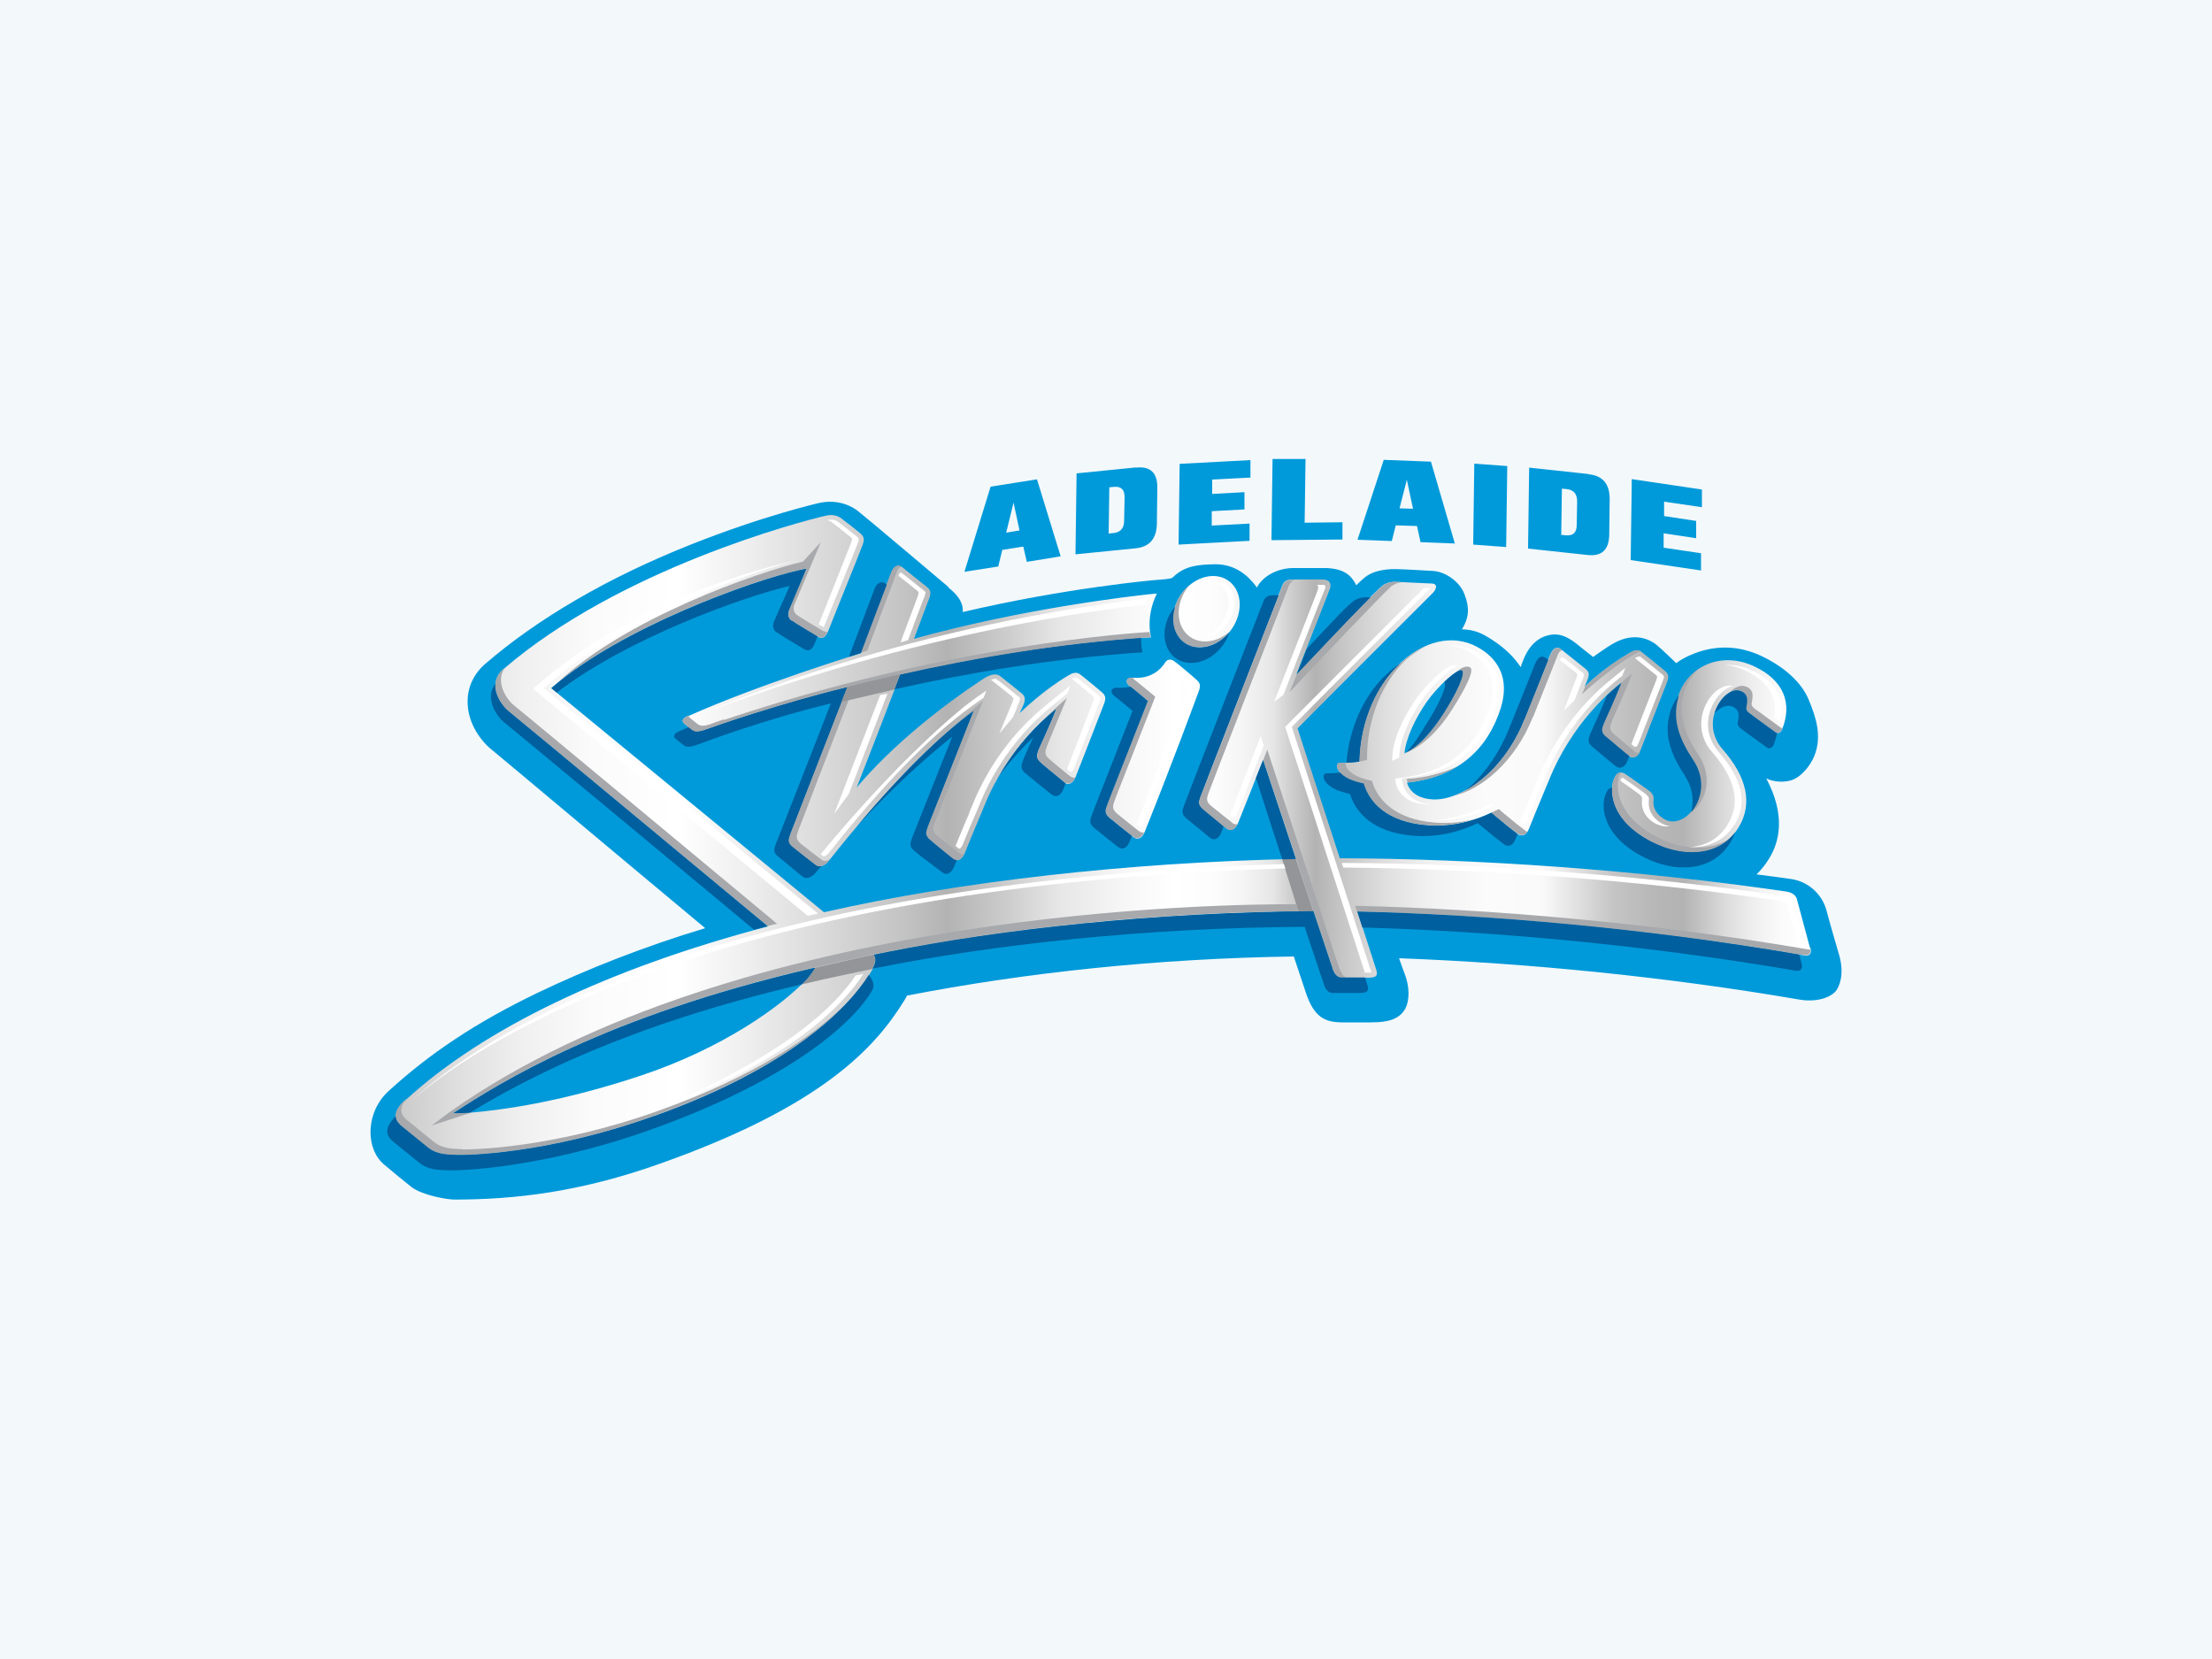 <?xml version="1.0" encoding="UTF-8"?><svg id="b" xmlns="http://www.w3.org/2000/svg" xmlns:xlink="http://www.w3.org/1999/xlink" viewBox="0 0 100 75"><defs><linearGradient id="d" x1="17.89" y1="4598.02" x2="81.85" y2="4598.02" gradientTransform="translate(0 4635.76) scale(1 -1)" gradientUnits="userSpaceOnUse"><stop offset="0" stop-color="#c9c9c9"/><stop offset=".04" stop-color="#ddd"/><stop offset=".09" stop-color="#f0f0f0"/><stop offset=".14" stop-color="#fbfbfb"/><stop offset=".2" stop-color="#fff"/><stop offset=".25" stop-color="#eee"/><stop offset=".36" stop-color="#c3c3c3"/><stop offset=".39" stop-color="#b3b3b3"/><stop offset=".43" stop-color="#cbcbcb"/><stop offset=".47" stop-color="#e7e7e7"/><stop offset=".52" stop-color="#f8f8f8"/><stop offset=".55" stop-color="#fff"/><stop offset=".58" stop-color="#fcfcfc"/><stop offset=".6" stop-color="#f4f4f4"/><stop offset=".62" stop-color="#e6e6e6"/><stop offset=".63" stop-color="#d3d3d3"/><stop offset=".65" stop-color="#b3b3b3"/><stop offset=".67" stop-color="#c7c7c7"/><stop offset=".7" stop-color="#dfdfdf"/><stop offset=".73" stop-color="#f1f1f1"/><stop offset=".77" stop-color="#fbfbfb"/><stop offset=".81" stop-color="#fafafa"/><stop offset=".84" stop-color="#dbdbdb"/><stop offset=".86" stop-color="#c5c5c5"/><stop offset=".89" stop-color="#b7b7b7"/><stop offset=".91" stop-color="#b3b3b3"/><stop offset=".92" stop-color="silver"/><stop offset=".94" stop-color="#dcdcdc"/><stop offset=".96" stop-color="#efefef"/><stop offset=".98" stop-color="#fbfbfb"/><stop offset="1" stop-color="#fff"/></linearGradient></defs><g id="c"><rect width="100" height="75" style="fill:#f3f8fb;"/><path d="M42.87,26.56c.25.19.71.6.65,1.11,4.68-1.1,8.69-1.45,8.74-1.45.21-.02.68-.04.75-.11.55-.54,1.15-.58,1.86-.6.75-.02,1.32.29,1.79.84.06.07.11.14.16.21.29-.55.98-.88,1.65-.88.1,0,.25,0,.41,0,.51,0,.9,0,1.1,0,.55.03.94.16,1.22.58.04.05.08.12.11.2.33-.32.42-.38.49-.43.37-.25.94-.32,1.39-.3.21,0,1.58.08,1.58.08.6.03,1.23.51,1.43,1.04.21.55.26,1-.11,1.6.57.02.88.16,1.36.47.63.41,1,.8,1.3,1.24.02-.05.04-.15.07-.21.09-.23.36-1.01,1.13-1.22.46-.13.83,0,1.28.34,0,0,.52.42.79.63.26-.18.57-.41.88-.59.99-.58,1.7-.18,1.96.02.21.16.92.85.92.85.17-.13.36-.24.56-.33,1.37-.63,2.54-.37,3.4.06,1.22.61,1.8,1.36,2.03,1.93.33.79.61,1.65.25,2.54-.19.46-.61.97-1.06,1.1-.34.1-.79.07-1.11-.09.9,1.7.58,2.89.13,3.62-.16.27-.36.51-.57.72.6.08.98.12,1.57.21.81.12,1.42.73,1.6,1.45.05.21.57,2.02.58,2.04.21.78.02,1.36-.18,1.59-.25.28-.86.5-1.63.37,0,0,0,0,0,0-5.86-1.01-12.21-1.65-18.1-1.87.13.4.25.68.31.87.21.67.11,1.23-.09,1.51-.21.28-.53.52-1.48.52-.22,0-.63,0-.89,0-.18,0-.34,0-.41,0-.81,0-1.27-.25-1.63-1.27h0c-.06-.18-.34-1.01-.57-1.71-6.17.09-12.14.73-17.49,1.77-.03.07-.07.15-.12.22-1.3,2.11-3.69,4.78-11.08,7.39-3.55,1.26-6.49,1.61-9.26,1.61-.33,0-1.43-.19-1.93-.56-.11-.08-1.01-.82-1.23-1.01-.44-.36-.62-.91-.63-1.44-.01-.61.22-1.35.81-1.89,1.85-1.69,3.92-3.09,6.77-4.46,2.21-1.06,4.82-2.09,7.55-2.91-4.31-3.59-9.34-7.82-9.63-8.05-.5-.39-1.09-1.19-1.11-2.13-.02-.69.27-1.32.81-1.78,2.32-2,5.46-3.86,9.25-5.37,3.37-1.34,5.8-1.88,5.82-1.89.63-.14,1.25-.02,1.75.35.23.17,4.1,3.44,4.1,3.44Z" style="fill:#009ada;"/><path d="M81.82,42.83c-.11-.41-.5-1.87-.58-2.16-.07-.29-.38-.35-.52-.37-6.72-.98-13.93-1.48-20.15-1.5-.71-2.19-1.47-4.53-1.91-5.87,2.35-2.38,5.89-5.89,6.11-6.12.13-.13.28-.41-.04-.43-.09,0-1.48-.07-1.67-.08-.18,0-.4.06-.53.15-.31.22-2.42,2.44-3.92,4.03.79-2.02,1.43-3.64,1.5-3.83.11-.29-.03-.44-.28-.45-.27-.01-1.09,0-1.45,0-.24,0-.34.11-.4.24,0,0-3.63,9.32-3.7,9.54-.07.22-.16.37.12.6.43.35.82.68,1.03.85.21.17.42.06.54-.22.3-.74,1.13-2.85,1.13-2.85,0,0,.73,2.2,1.48,4.47-7.61.16-15.23,1.02-21.33,2.41l-12.33-10.13c3.18-2.77,9.12-4.87,11.15-5.32,0,0,.3-.06.38-.07l-.79,1.88s-.12.29.12.46c.19.13.68.42,1.12.69.19.12.38.17.54-.22.28-.72,1.44-3.56,1.56-3.91.1-.27.04-.38-.11-.51-.22-.19-.64-.51-.85-.67-.15-.11-.37-.2-.69-.13-1.12.25-9.34,2.41-14.59,6.94-.74.64-.18,1.58.26,1.92.44.35,11.7,9.71,11.7,9.71-7.26,1.92-12.84,4.61-16.36,7.83-.26.24-.74.74-.22,1.18.31.26.86.7,1.22.99.41.33.89.32,1.31.34.32.02,4.04-.01,8.92-1.76,6.52-2.33,9.04-5.18,9.85-6.63.2-.32.16-.53.07-.66.22-.05.43-.09.6-.12,5.22-1.04,12.04-1.8,19.27-1.84.45,1.35.8,2.4.86,2.57.03.09.12.42.42.42.19,0,.86,0,1.22,0,.42,0,.39-.18.34-.35-.14-.43-.45-1.41-.85-2.63,5.89.13,13.04.74,20.13,1.96.15.03.45.07.34-.34h0ZM36.42,44.32c-1.11,1.17-3.76,3.08-7.46,4.31-3.8,1.26-6.44,1.56-7.67,1.67-.5.04-.8.02-.8.02,2.18-1.41,6.88-4.37,16.21-6.54h0s.09-.02.14-.03c-.14.27-.42.57-.42.57ZM31.09,32.37c-.15.07-.35.2-.12.37l.34.27c.16.12.43.03.63-.04.37-.14,3.29-1.16,6.38-1.91-1.15,2.97-2.55,6.55-2.58,6.64-.07.22-.17.38.12.6.41.33.82.65,1.03.81.2.15.45-.04.55-.16,2.46-3.1,4.73-5.45,6.57-6.8-.29.73-1.27,3.2-1.51,3.82-.12.31-.24.6-.34.86-.14.36-.21.52-.22.56-.07.22-.16.37.12.6.37.31.79.65,1.01.83.21.17.43.03.54-.24.43-1.08.77-1.84.88-2.13,1.06-2.63,2.87-4.08,3.24-4.38-.26.66-.77,1.76-.8,1.84-.07.22-.16.37.12.6.37.31.8.67,1.03.85.21.17.42.06.54-.22,0,0,1.14-2.91,1.29-3.32.11-.29.05-.39-.09-.52-.15-.13-.75-.63-1-.82-.16-.12-.35-.05-.48.03-1.15.67-2.14,1.63-2.24,1.73,0,0,.13-.3.17-.38.11-.29.05-.4-.09-.52-.16-.13-.72-.59-.96-.77-.26-.2-.62.02-.83.16-1.82,1.2-4.07,2.98-5.66,4.87.42-1.06,1.31-3.37,1.97-5.1,3.29-.74,7.23-1.43,11.33-1.69-.07-.33-.08-.69-.02-1.08.05-.31.15-.61.29-.9-1.11.1-6.15.7-10.98,2.05.48-1.27.63-1.7.68-1.81.11-.29.06-.41-.09-.53-.15-.12-.87-.69-1.1-.88-.26-.21-.45.06-.5.19,0,0-.55,1.44-1.39,3.68,0,0-4.64,1.42-7.82,2.85h0ZM75.3,37.06c-.43-.21-.58-.57-.55-.85.02-.15.01-.31-.21-.47-.32-.24-.77-.55-1.05-.74-.15-.11-.39-.16-.54.24-.22.57-.13,1.91,1.79,2.86,1.31.65,3.01.69,3.86-.7.66-1.09.35-2.3-.72-3.52-1.1-1.25.09-2.89.78-2.64.4.14.33.46.28.75-.03.15.11.23.28.36.21.15.74.54,1.03.75.12.09.26.02.32-.14.45-1.12.12-2.21-1.32-2.86-1.57-.7-3.05.13-3.41,1.48-.27,1.01.09,1.88.7,2.8.98,1.47-.3,3.13-1.25,2.68h0ZM61.46,34.43c-.4.05-.64.06-.89.06-.12,0-.17.16-.07.33.09.15.2.24.43.37.26.14.71.23.71.23.26.85,1.04,1.74,2.85,1.89,1.22.1,2.25-.24,2.93-.57.03.05.09.08.15.13.43.36.79.65,1.02.82.22.16.42.06.53-.22.43-1.08.79-1.91.91-2.21,1.06-2.63,2.87-4.08,3.24-4.38-.26.66-.77,1.77-.8,1.84-.07.22-.16.37.12.6.41.34.77.65,1.02.85.21.16.42.06.54-.22,0,0,1.05-2.69,1.21-3.1.11-.29.05-.4-.09-.52-.15-.13-.86-.7-1.09-.88-.17-.13-.4,0-.52.07-1.15.67-1.92,1.43-2.02,1.52,0,0,.11-.25.14-.34.09-.24.04-.35-.11-.47-.15-.12-.84-.68-1.09-.87-.29-.22-.44.09-.53.32,0,0-1.13,2.83-1.14,2.84-.94,2.38-2.87,3.68-4.13,3.62-1.05-.05-1.17-.76-1.17-.76,2.37-.26,3.66-1.57,4.23-3.35.44-1.39-.14-2.3-1.09-2.8-1.05-.55-2.39-.32-3.62.91-.85.84-1.65,2.35-1.69,4.28h0ZM64.5,31.73c.52-.74,1.43-1.55,1.6-1.42.17.12-.22,1-.88,2.02-.27.42-.97,1.42-1.73,1.73.07-.7.5-1.6,1.01-2.33h0ZM51.24,30.64c-.35-.03-.37.22-.19.36.3.23.84.69.84.69-.7,1.8-1.79,4.55-1.84,4.7-.08.22-.16.37.12.6.35.29.84.67,1.05.84.21.17.42.06.53-.22,1.36-3.4,2.29-5.95,2.44-6.35.11-.29.05-.39-.09-.52-.16-.15-.78-.68-1.03-.86-.16-.11-.33-.06-.41.09-.18.3-.65.73-1.42.67h0ZM54.27,29.27c.82-.02,1.6-.76,1.75-1.65.15-.89-.39-1.6-1.21-1.58s-1.6.76-1.75,1.65c-.15.89.39,1.6,1.21,1.58Z" style="fill:url(#d);"/><path d="M63.48,34.06s1.09-.29,2.15-1.96c.65-1.02,1.02-1.78.84-1.92-.16-.12-.42.02-.64.19h.01c.11-.07.2-.09.24-.06.17.12-.22,1-.88,2.02-.27.42-.97,1.42-1.73,1.73ZM54.27,29.26c.48-.01.96-.28,1.29-.68-.3.25-.67.41-1.04.42-.82.02-1.36-.69-1.21-1.58.06-.36.23-.7.46-.97-.36.3-.63.74-.72,1.23-.15.89.39,1.6,1.21,1.58ZM63.63,35.38c.91-.1,1.66-.36,2.28-.74-.53.25-1.49.55-2.31.57,0,0,.01.1.03.16h0ZM78.66,31.23c.4.14.33.46.28.75-.03.15.11.23.28.36.21.15.74.54,1.03.75.12.09.26.02.32-.14,0-.01,0-.02.01-.03-.03,0-.05-.02-.08-.03-.29-.21-.82-.6-1.03-.75-.18-.12-.31-.21-.28-.36.05-.29.12-.61-.28-.75-.23-.08-.5.04-.74.28.17-.1.34-.13.48-.08ZM76.39,36.77c.66-.4,1.11-1.55.42-2.6-.62-.92-.97-1.79-.7-2.8.12-.44.36-.83.68-1.13-.45.31-.79.78-.94,1.33-.27,1.01.09,1.88.7,2.8.6.91.35,1.88-.16,2.4h0ZM52.23,31.5s-.63-.53-.93-.76c-.04-.03-.07-.07-.09-.11-.33-.02-.34.23-.17.36.3.23.84.69.84.69-.7,1.8-1.79,4.55-1.84,4.7-.07.22-.16.37.12.6.35.29.84.67,1.05.84.2.16.4.06.52-.19-.08.02-.17,0-.26-.07-.21-.17-.61-.48-.96-.77-.28-.23-.19-.39-.12-.6.05-.15,1.14-2.9,1.84-4.7h0ZM67.77,36.57c-.11.05-.21.1-.34.16,0,.05.94.78,1.17.95.17.12.34.09.45-.07-.02-.01-.05-.02-.07-.04-.23-.17-.59-.46-1.02-.82-.06-.05-.16-.13-.2-.18h0ZM73.8,30.44c-.09.08-.28.22-.52.44-.27.65-.77,1.77-.79,1.83-.07.22-.16.37.12.6.41.34.78.65,1.02.85.18.14.38.09.51-.16-.07.05-.14.03-.17.02-.25-.19-.57-.48-.98-.81-.28-.23-.19-.39-.12-.6.03-.07.66-1.49.92-2.16h0ZM23,32.16c.41.32,10.29,8.54,11.7,9.71.14-.04.28-.08.43-.11,0,0-11.43-9.51-11.87-9.85-.39-.31-.89-1.11-.43-1.73-.03.02-.05.05-.08.07-.74.64-.18,1.58.26,1.92h0ZM20.91,51.95c-.42-.02-.9,0-1.31-.34-.35-.29-.91-.73-1.22-.99-.4-.33-.22-.7,0-.96-.02.01-.03.03-.05.04-.26.24-.74.74-.22,1.18.31.26.86.7,1.22.99.41.33.89.32,1.31.34.32.02,4.04-.01,8.92-1.76,4.54-1.63,7.15-3.5,8.58-4.98-1.48,1.44-4.04,3.19-8.33,4.73-4.88,1.75-8.59,1.77-8.92,1.76h0ZM60.58,43.88c-.75-2.27-3.29-9.99-3.29-9.99l-.18.47s3.07,9.23,3.13,9.4c.03.09.12.42.42.42h.19c-.17-.07-.23-.25-.25-.31h0ZM20.32,50.28l-.82.61,1.83-.6s-.02,0-.03,0c-.5.04-.8.02-.8.02.01,0,.02-.01.03-.02h-.01c2.19-1.41,6.9-4.35,16.18-6.52.04-.01.09-.02.14-.03h0c.57-.14,1.51-.35,2.64-.59h0c.22-.05.43-.09.6-.12,5.06-1.01,11.63-1.75,18.62-1.84l-.1-.31c-3.05-.02-25.26.17-38.28,9.4h0ZM64.49,37.3c.85.07,1.62-.08,2.23-.28-.54.14-1.16.22-1.85.17-1.82-.15-2.6-1.04-2.85-1.89,0,0-.45-.09-.71-.23-.23-.13-.34-.22-.43-.37-.05-.08-.06-.16-.05-.22-.09,0-.18,0-.27,0-.12,0-.17.16-.07.33.09.15.2.24.43.37.26.14.71.23.71.23.26.85,1.04,1.74,2.85,1.89h0ZM81.84,42.93s-.07,0-.11-.01c-7.09-1.22-14.58-1.84-20.47-1.97.03.09.06.18.09.26,5.83.14,13.18.76,20.13,1.96.14.02.4.06.36-.24ZM36.45,25.71l-.79,1.88s-.12.29.12.46c.19.13.68.42,1.12.69.18.11.36.17.51-.17-.08,0-.17-.03-.26-.08-.43-.26-.93-.55-1.12-.69-.24-.17-.12-.46-.12-.46l.74-1.75.46-1.08-.81.88c-2.12.5-8.01,2.56-11.1,5.48,3.24-2.65,8.9-4.64,10.87-5.09,0,0,.3-.06.38-.07h0ZM44.45,31.68c-.32.24-1.33,1.15-1.33,1.15,0,0,.66-.53.89-.7-.29.73-2.06,5.2-2.07,5.24-.07.22-.16.37.12.6.37.31.79.65,1.01.83.2.16.41.05.52-.2-.09.03-.18.01-.27-.06-.22-.18-.57-.44-.94-.75-.28-.23-.19-.39-.12-.6.01-.04,1.9-4.79,2.18-5.52ZM47.07,34.49c.37.31.8.67,1.03.85.2.16.4.06.52-.19-.08.02-.17,0-.26-.07-.23-.18-.54-.44-.91-.75-.28-.23-.19-.39-.12-.6.03-.07.9-2.17.9-2.17-.15.12-.73.64-1.17,1.1.33-.32.58-.52.7-.61-.26.66-.77,1.76-.8,1.84-.07.22-.16.37.12.6h0ZM40.58,25.77c.05-.11.15-.13.2-.14-.25-.18-.43.08-.48.21,0,0-.6,1.56-1.39,3.68.12-.04.3-.11.3-.11.84-2.24,1.31-3.48,1.37-3.64,0,0,0,0,0,0Z" style="fill:#a7a9ac;"/><path d="M39.42,43.81c.2-.32.16-.53.07-.65-1.14.24-2.08.46-2.64.59-.14.27-.42.57-.42.57-.01.02-.15.16-.17.18,1.05-.26,3.16-.69,3.16-.69Z" style="fill:#939598;"/><path d="M57.96,38.84l.74,2.35c.22,0,.44,0,.66,0l-.78-2.36c-.2,0-.41,0-.61.02Z" style="fill:#939598;"/><path d="M59.52,26.43c.11.05.08.18.04.28-.07.19-1.15,2.96-1.96,5.02l.42-.32c.81-2.06,1.81-4.64,1.89-4.82.03-.09-.01-.15-.09-.15-.08,0-.22,0-.31,0h0Z" style="fill:#fff;"/><path d="M66.36,29.43c.7.37,1.43,1.11.98,2.54-.6,1.89-1.96,2.97-4.04,3.2l-.23.03.04.23s.16.89,1.37.94c.03,0,.06,0,.09,0,.05,0,.1,0,.16,0-1.15-.08-1.31-.91-1.31-.94l-.04-.23.23-.03c2.08-.23,3.44-1.31,4.04-3.2.45-1.43-.28-2.17-.98-2.54-.33-.17-.68-.26-1.05-.26-.05,0-.1,0-.16,0,.31.02.61.11.89.25Z" style="fill:#fff;"/><path d="M71.23,30.4c.08.07.1.08.04.23-.02.07-.55,1.43-.58,1.5l.49-.47c.03-.07.37-.96.4-1.03.05-.15.04-.16-.04-.23-.16-.13-.59-.46-.83-.65-.08-.06-.15-.03-.2.08.3.24.59.46.72.57Z" style="fill:#fff;"/><path d="M36.98,41.3l-12.39-10.19.19-.17c3.08-2.68,8.09-4.78,11.2-5.6.05-.01-6.93,1.35-11.87,5.8l12.4,10.26s.35-.07.47-.1h0Z" style="fill:#fff;"/><path d="M55.92,36.81c.29-.73,1.21-3.11,1.21-3.11l-.14-.42s-1.08,2.8-1.38,3.54c0,.01,0,.02-.01.03.05.04.09.07.12.1.03.02.05.03.07.03.03,0,.09-.06.13-.16h0Z" style="fill:#fff;"/><path d="M64.01,31.61c-.59.85-.99,1.76-1.05,2.43l-.03.35.32-.13.02-.23c.06-.68.46-1.58,1.05-2.43.38-.55,1.12-1.32,1.57-1.49-.04-.02-.09-.04-.14-.04-.4,0-1.29.91-1.73,1.53h0Z" style="fill:#fff;"/><path d="M64.92,37.1c.98,0,2.04-.32,2.61-.69l-.08-.11c-.28.23-1.73.77-2.67.8.05,0,.1,0,.15,0Z" style="fill:#fff;"/><path d="M74.42,35.91c-.31-.23-.76-.55-1.04-.74-.05-.04-.12.04-.12.13.28.19.58.41.85.61.14.11.13.17.12.27-.04.33.1.81.67,1.08.14.06.28.1.43.1.05,0,.11,0,.16-.01-.1-.02-.19-.04-.28-.08-.57-.27-.71-.75-.67-1.08.01-.1.02-.16-.12-.27h0Z" style="fill:#fff;"/><path d="M68.91,37.27s.09-.05.13-.16c.3-.75.77-1.85.8-1.94.7-1.74,1.88-3.32,3.31-4.47l.19-.15.14-.36-.63.51c-1.43,1.15-2.61,2.74-3.31,4.47-.04.09-.5,1.19-.8,1.94,0,.01-.01.03-.02.04.04.03.08.06.12.09.03.02.06.03.07.03Z" style="fill:#fff;"/><path d="M74.84,30.49c.08.07.1.09.03.27-.15.4-1.12,2.87-1.12,2.88.04.03.08.07.12.1.09.07.15-.01.2-.13.01-.03.96-2.45,1.11-2.85.07-.19.05-.2-.03-.27-.16-.13-.78-.64-1-.81,0,0-.01,0-.04,0-.06,0-.14.04-.2.07.28.22.78.63.93.75Z" style="fill:#fff;"/><path d="M78.42,37.28c.59-.97.35-2.06-.7-3.26-.53-.6-.65-1.38-.32-2.1.22-.48.59-.83.96-.91-.05-.01-.1-.02-.15-.02-.42,0-.87.37-1.12.92-.32.72-.21,1.51.32,2.1,1.05,1.2,1.29,2.3.7,3.26-.47.78-1.19,1-1.77,1.03.05,0,.1,0,.15,0,.59,0,1.41-.18,1.92-1.03h0Z" style="fill:#fff;"/><path d="M37.59,23.6c.21.16.62.48.84.66.09.08.11.1.05.27-.08.21-1.47,3.69-1.47,3.7,0,0,.22.12.23.12,0,0,1.48-3.61,1.55-3.82.06-.17.04-.19-.05-.27-.22-.18-.63-.5-.84-.66-.1-.08-.21-.11-.34-.11-.05,0-.11,0-.16.02.07.02.14.05.2.09Z" style="fill:#fff;"/><path d="M43.82,36.76c-.17.39-.3.69-.6,1.43,0,.02-.02.04-.03.05.05.04.09.07.13.1.02.02.04.03.05.03.03,0,.1-.06.15-.18.3-.74.43-1.04.6-1.43.08-.18.14-.32.17-.41.7-1.73,1.88-3.32,3.31-4.47l.65-.53.14-.36-1.1.89c-1.43,1.15-2.61,2.74-3.31,4.47-.04.09-.1.23-.17.41h0Z" style="fill:#fff;"/><path d="M64.36,26.59s-.03.04-.05.06c-.04.04-.18.18-.4.4-1.03,1.03-3.77,3.76-5.72,5.72l-.09.09.04.13c.44,1.34,3.41,10.52,3.54,10.91,0,.03.01.05.02.06-.02,0-.05,0-.1.01h.26c.08,0,.12,0,.14-.01,0-.01,0-.03-.02-.06-.12-.39-3.1-9.57-3.54-10.91l-.04-.13.09-.09c1.94-1.96,4.69-4.7,5.72-5.72.22-.22.36-.36.4-.4.02-.02.04-.04.05-.06-.27-.01-.31,0-.31,0h0Z" style="fill:#fff;"/><path d="M41.46,26.7c.07.05.1.08.02.28-.01.03-.77,2.06-.77,2.06l.34-.1s.72-1.94.74-1.96c.08-.21.05-.23-.02-.28-.1-.08-.44-.35-.73-.58-.15-.12-.18-.15-.27-.21-.11-.08-.15.12-.15.12.07.05.74.59.84.67h0Z" style="fill:#fff;"/><path d="M53.65,30.91c.09.08.11.09.04.28-.02.06-2.3,6.06-2.31,6.07.04.03.08.06.12.1.03.02.05.03.06.03.03,0,.09-.04.13-.16,1.15-2.89,2.27-5.97,2.29-6.03.07-.18.05-.2-.04-.28-.2-.18-.78-.68-1.01-.84-.02-.01-.04-.02-.05-.02-.03,0-.05.03-.05.04-.02.03-.04.06-.06.09.27.21.7.58.86.73h0Z" style="fill:#fff;"/><path d="M46.04,31.49c-.17-.14-.72-.59-.95-.76-.03-.02-.07-.04-.11-.04-.06,0-.12.02-.18.04.24.18.77.61.94.75.08.07.1.08.03.27-.03.07-.59,1.41-.59,1.41.03-.03.62-.74.62-.74,0,0,.25-.6.27-.67.07-.19.05-.21-.03-.27Z" style="fill:#fff;"/><path d="M49.68,31.45c-.14-.12-.74-.62-.99-.81-.02-.01-.04-.02-.06-.02-.05,0-.11.02-.18.06,0,0,0,0,0,0,.27.21.8.66.93.77.09.08.11.09.03.28-.15.4-1.15,2.98-1.16,3.01,0,.01,0,.02-.01.03.05.04.09.07.12.1.02.02.05.03.06.03.03,0,.09-.04.13-.16.01-.03,1.01-2.61,1.16-3.01.07-.19.05-.2-.03-.28h0Z" style="fill:#fff;"/><path d="M37.11,38.62s.07.05.1.08c.01.01.02.01.04.01.06,0,.16-.07.21-.14,2.46-3.11,4.56-5.25,6.42-6.61l.59-.42.12-.32s-.68.46-1.02.74c-3.28,2.69-6.45,6.64-6.47,6.66h0Z" style="fill:#fff;"/><path d="M55.3,26.56c.19.23.27.57.21.92-.11.69-.68,1.27-1.29,1.35.04,0,.09.01.13.01h.03c.65-.02,1.29-.63,1.41-1.36.06-.36-.02-.69-.21-.92-.16-.2-.4-.3-.67-.3h-.03s-.08,0-.12.01c.21.03.4.13.54.29h0Z" style="fill:#fff;"/><path d="M38.68,44.1c-.89,1.33-3.12,3.61-9.19,6.14,6.3-2.26,8.7-4.9,9.54-6.21l-.35.07Z" style="fill:#fff;"/><path d="M40.12,31.36l-.33.06c-.76,1.97-2.08,5.38-2.08,5.38.03-.04.66-.9.66-.9.28-.72.98-2.54,1.75-4.54h0Z" style="fill:#fff;"/><path d="M80.2,32.44l.26.18c.29-1-.16-1.82-1.29-2.32-.35-.16-.71-.24-1.05-.24-.05,0-.1,0-.15,0,.3.02.6.1.89.23,1.06.48,1.53,1.23,1.34,2.15h0Z" style="fill:#fff;"/><path d="M58.04,39.06c-25.71.84-35.92,7.53-39.43,10.69,3.53-3.07,14.65-9.77,39.5-10.49l-.07-.2h0Z" style="fill:#fff;"/><path d="M81.56,42.68c-.11-.39-.46-1.66-.53-1.96-.02-.07-.07-.17-.34-.21-6.43-.94-13.54-1.47-20.03-1.5l.07.21c6.41.05,13.4.58,19.73,1.5.27.04.33.14.34.21.07.26.34,1.26.48,1.79.06.01.12.02.18.03.03,0,.07.01.11.01,0-.02,0-.05-.02-.08h0Z" style="fill:#fff;"/><path d="M51.88,27.05s-.08.19-.08.29c0,0-9.36.85-19.97,4.9,0,0,8.44-3.84,20.05-5.19Z" style="fill:#fff;"/><path d="M23,32.16c-.29-.23-.65-.74-.61-1.24-.48.63.03,1.44.42,1.75.39.31,9.25,7.67,11.28,9.36.2-.06.4-.11.61-.16,0,0-11.26-9.36-11.7-9.71h0Z" style="fill:#005f9e;"/><path d="M35.78,28.06c-.24-.17-.12-.46-.12-.46l.79-1.88c-.07,0-.37.07-.37.07-2.03.46-7.97,2.56-11.15,5.32l.24.2c3.28-2.52,8.63-4.39,10.53-4.82l-.72,1.63s-.12.29.12.46c.19.13.76.47,1.19.73.19.12.38.17.54-.22.03-.08.08-.19.13-.32-.02,0-.03-.02-.05-.03-.43-.26-.93-.55-1.12-.69Z" style="fill:#005f9e;"/><path d="M57.1,34.37s-.14.34-.32.8c.28.88.74,2.33,1.19,3.68.2,0,.41-.01.61-.02-.75-2.27-1.48-4.47-1.48-4.47h0Z" style="fill:#005f9e;"/><path d="M54.29,35.98c.06-.19,2.79-7.19,3.52-9.07h-.28c-.24,0-.34.11-.4.24,0,0-3.53,9.04-3.6,9.26-.07.22-.16.37.12.6.43.35.82.68,1.03.85.21.17.42.06.53-.22.03-.08.07-.18.11-.29-.22-.18-.55-.46-.92-.76-.28-.23-.19-.39-.12-.6h0Z" style="fill:#005f9e;"/><path d="M29.57,50.45c-4.88,1.75-8.59,1.78-8.92,1.76-.42-.02-.9,0-1.31-.34-.35-.29-.91-.73-1.22-.99-.16-.14-.23-.28-.23-.42-.26.26-.63.72-.15,1.12.31.26.86.7,1.22.99.41.33.89.32,1.31.34.32.02,4.03-.05,8.92-1.76,6.5-2.28,9.44-4.95,10.25-6.4.13-.22-.02-.49-.16-.68-.95,1.51-3.55,4.18-9.7,6.38h0Z" style="fill:#005f9e;"/><path d="M60.23,43.76c-.06-.17-.41-1.22-.86-2.57-7.23.05-14.05.81-19.27,1.85-.18.03-.38.08-.6.12.09.12.13.32-.06.63.1-.02.19-.04.27-.05,5.22-1.04,12.04-1.8,19.27-1.84.45,1.35.8,2.4.86,2.57.03.09.12.42.42.42.19,0,.86,0,1.22,0,.42,0,.39-.18.34-.35-.03-.09-.07-.21-.11-.35-.37,0-.9,0-1.06,0-.3,0-.39-.34-.42-.42h0Z" style="fill:#005f9e;"/><path d="M61.59,41.93c5.77.16,12.67.77,19.51,1.94.15.03.45.07.34-.34-.02-.09-.06-.22-.1-.38-7.04-1.2-14.13-1.81-19.98-1.94.08.25.16.49.23.72Z" style="fill:#005f9e;"/><path d="M36.43,44.32s.28-.31.42-.57c-.05.01-.1.02-.14.03-9.33,2.17-14.04,5.13-16.21,6.54,0,0,.29.02.75-.02,2.52-1.54,7.1-3.95,15-5.8.06-.06.12-.12.18-.18h0Z" style="fill:#005f9e;"/><path d="M61.97,27c-.1,0-.18,0-.22,0-.18,0-.4.06-.53.15-.29.2-.84.79-2.14,2.18-.14.37-.3.76-.46,1.17,1.1-1.17,2.54-2.69,3.34-3.49Z" style="fill:#005f9e;"/><path d="M40.44,31.16c3.27-.73,7.16-1.4,11.21-1.67-.05-.21-.07-.43-.06-.67-3.94.29-7.72.95-10.89,1.66-.08.22-.17.44-.26.67Z" style="fill:#005f9e;"/><path d="M47.07,34.49c-.28-.23-.19-.39-.12-.6.03-.07.54-1.17.8-1.84-.31.25-1.55,1.24-2.57,3.01.55-.74,1.13-1.35,1.53-1.73,0,0-.44.96-.46,1.04-.07.22-.16.37.12.6.37.31.93.76,1.16.94.21.17.42.06.54-.22,0,0,.04-.11.11-.29-.03-.01-.05-.03-.08-.05-.23-.18-.66-.55-1.03-.85h0Z" style="fill:#005f9e;"/><path d="M38.92,29.52c.52-1.39.93-2.47,1.17-3.09-.01-.01-.03-.02-.04-.03-.26-.21-.45.06-.5.19,0,0-.46,1.2-1.17,3.1.34-.11.54-.17.54-.17h0Z" style="fill:#005f9e;"/><path d="M42.06,37.98c-.28-.23-.19-.39-.12-.6.01-.04.08-.2.22-.56.1-.25.21-.55.34-.86.24-.62,1.23-3.09,1.51-3.82-1.51,1.11-3.31,2.89-5.27,5.21,1.65-1.77,3.01-3.01,4.31-4.05-.29.73-1.81,4.55-1.82,4.58-.07.22-.16.37.12.6.37.31,1.02.78,1.24.95.21.17.43.03.54-.24.04-.11.09-.21.13-.31-.06,0-.13-.02-.19-.07-.22-.18-.65-.52-1.01-.83h0Z" style="fill:#005f9e;"/><path d="M36.89,39.1c-.21-.16-.62-.47-1.03-.81-.28-.23-.19-.39-.12-.6.03-.09,1.43-3.67,2.58-6.64-3.09.75-6.01,1.78-6.38,1.91-.19.07-.47.16-.63.04l-.17-.13c-.15.06-.29.13-.44.19-.15.07-.35.2-.12.37l.34.27c.16.12.43.03.63-.04.37-.14,2.92-1.11,6.01-1.86-1.15,2.97-2.45,6.25-2.48,6.34-.07.22-.17.38.12.6.41.33.88.74,1.1.9.2.15.45-.05.55-.16.1-.12.2-.23.29-.34-.08.02-.17.01-.25-.05Z" style="fill:#005f9e;"/><path d="M76.17,35.08c.37.56.42,1.15.28,1.64.47-.52.69-1.47.11-2.34-.61-.92-.97-1.79-.7-2.8.01-.06.03-.11.05-.16-.2.25-.35.54-.43.86-.27,1.01.09,1.88.7,2.8h0Z" style="fill:#005f9e;"/><path d="M74.75,38.09c-1.57-.78-1.91-1.81-1.87-2.48-.11,0-.22.09-.3.31-.22.57-.13,1.91,1.79,2.86,1.31.65,3.01.69,3.86-.7.09-.15.16-.31.22-.46-.89,1.14-2.46,1.07-3.69.46h0Z" style="fill:#005f9e;"/><path d="M79.23,32.34c-.18-.12-.31-.21-.28-.36.05-.29.12-.61-.28-.75-.4-.14-.96.34-1.16,1.02.24-.27.54-.4.77-.32.4.14.33.46.28.75-.03.15.11.23.28.36.21.15.74.54,1.03.75.12.09.26.02.32-.14.07-.18.12-.35.15-.52-.03,0-.06-.02-.09-.04-.29-.21-.82-.6-1.03-.75Z" style="fill:#005f9e;"/><path d="M68.93,32.53s.84-2.1,1.07-2.69c-.04-.03-.08-.06-.1-.08-.29-.22-.44.09-.53.32,0,0-1.13,2.83-1.14,2.84-.49,1.23-1.22,2.19-1.98,2.82,1-.55,2.05-1.65,2.67-3.22Z" style="fill:#005f9e;"/><path d="M67.58,36.87c-.06-.05-.12-.09-.15-.13-.69.33-1.72.67-2.93.57-1.82-.15-2.6-1.04-2.85-1.89,0,0-.45-.09-.71-.23-.17-.09-.27-.17-.35-.26-.25.02-.43.03-.63.03-.12,0-.17.16-.07.33.09.15.2.24.43.37.26.14.71.23.71.23.26.85,1.04,1.74,2.85,1.89,1.22.1,2.25-.24,2.93-.57.03.05.09.08.15.13.43.36.79.65,1.02.82.22.16.42.06.53-.22.03-.08.06-.16.1-.24,0,0-.01,0-.02-.01-.23-.17-.59-.46-1.02-.82h0Z" style="fill:#005f9e;"/><path d="M66.1,30.31c-.1-.07-.44.17-.81.52,0,0,0,0,0,0,.17.12-.22,1-.88,2.02-.17.27-.45.76-.83,1.16.72-.35,1.37-1.28,1.63-1.68.66-1.02,1.05-1.9.88-2.02Z" style="fill:#005f9e;"/><path d="M72.62,33.32c-.28-.23-.19-.39-.12-.6.03-.07.54-1.18.8-1.85-.11.09-.35.28-.65.57-.27.67-.73,1.67-.76,1.74-.07.22-.16.37.12.6.41.34.77.65,1.02.85.21.16.42.06.54-.22,0,0,.04-.09.09-.24,0,0,0,0-.01,0-.25-.19-.61-.51-1.02-.85h0Z" style="fill:#005f9e;"/><path d="M63.15,30.15c.07-.07.14-.13.21-.2-.28.18-.55.4-.82.67-.78.78-1.53,2.13-1.67,3.86.16,0,.35-.02.59-.05.05-1.93.85-3.44,1.69-4.28Z" style="fill:#005f9e;"/><path d="M50.05,36.39c.05-.15,1.14-2.9,1.84-4.7,0,0-.48-.41-.78-.65-.17.04-.35.06-.56.05-.35-.03-.37.22-.19.36.3.23.84.69.84.69-.7,1.8-1.79,4.55-1.84,4.7-.07.22-.16.37.12.6.35.29.84.67,1.05.84.21.17.42.06.53-.22.04-.09.07-.18.11-.27-.23-.18-.67-.53-1-.8-.28-.23-.19-.39-.12-.6h0Z" style="fill:#005f9e;"/><path d="M53.89,29.97c.74-.02,1.45-.62,1.69-1.39-.34.41-.82.68-1.31.69-.82.02-1.36-.69-1.21-1.58.02-.09.04-.17.06-.26-.23.27-.39.6-.45.96-.15.89.39,1.6,1.21,1.58h0Z" style="fill:#005f9e;"/><path d="M32.73,32.52c-.28.09-.47.16-.54.19-.19.07-.47.16-.63.04l-.34-.27c-.06-.05-.09-.09-.1-.13-.01,0-.02.01-.04.02-.15.07-.35.2-.12.37l.34.27c.16.12.43.03.63-.04.37-.14,3.29-1.16,6.38-1.91-1.15,2.97-2.55,6.55-2.58,6.64-.07.22-.17.38.12.6.41.33.82.65,1.03.81.2.15.45-.04.55-.16.03-.03.06-.07.08-.1-.11.07-.25.11-.38.01-.21-.16-.51-.38-.92-.71-.28-.23-.19-.39-.12-.6.03-.09,1.43-3.74,2.53-6.56l2.06-.49c3.29-.74,7.23-1.43,11.33-1.69-.02-.08-.03-.16-.04-.24-.64.04-9.09.56-19.25,3.98h0Z" style="fill:#a7a9ac;"/><path d="M55.69,37.18c-.21-.16-.5-.4-.93-.74-.28-.23-.19-.39-.12-.6.06-.18,2.79-7.19,3.62-9.34.08-.21.23-.27.27-.28h-.14c-.24,0-.34.11-.4.24,0,0-3.63,9.32-3.71,9.54-.07.22-.16.37.12.6.43.35.82.68,1.03.85.2.16.4.06.52-.19-.08.02-.17,0-.26-.07Z" style="fill:#a7a9ac;"/><path d="M75.01,37.89c-1.92-.96-2.01-2.29-1.79-2.86.02-.06.06-.09.1-.11-.12-.02-.26.05-.36.31-.22.57-.13,1.91,1.79,2.86,1.12.56,2.52.66,3.43-.18-.9.62-2.16.48-3.18-.02h0Z" style="fill:#a7a9ac;"/><path d="M71.5,31.4c.1-.09,1.31-1.22,2.49-1.88.1-.06.19-.05.23-.05-.01,0-.02-.02-.03-.02-.17-.13-.4,0-.52.07-1.15.67-1.92,1.43-2.02,1.52,0,0,0,.01,0,.02-.03.09-.14.34-.14.34h0Z" style="fill:#a7a9ac;"/><path d="M69.31,32.41s1.07-2.69,1.13-2.84c.06-.15.19-.18.19-.18-.01-.01-.03-.02-.04-.03-.29-.22-.44.09-.53.32,0,0-1.13,2.83-1.14,2.84-.73,1.84-2.04,3.03-3.18,3.45,1.21-.27,2.75-1.52,3.56-3.56h0Z" style="fill:#a7a9ac;"/><path d="M63.47,29.91c.28-.28.66-.5.94-.68-.42.2-.85.5-1.26.91-.85.84-1.65,2.35-1.69,4.28.12,0,.18-.04.34-.06-.03-2,.82-3.61,1.67-4.45Z" style="fill:#a7a9ac;"/><path d="M62.93,26.49c.22-.18.49-.17.49-.17-.17,0-.3-.01-.34-.02-.18,0-.4.06-.53.15-.31.22-2.42,2.44-3.92,4.03-.1.26-.21.53-.32.8,1.34-1.43,3.89-4.12,4.62-4.81h0Z" style="fill:#a7a9ac;"/><path d="M38.05,31.73l2.38-.56c.08-.22.18-.48.26-.69-1.74.4-2.38.57-2.38.57-.06.15-.21.53-.27.68h0Z" style="fill:#939598;"/><path d="M53.28,24.62l3.21-.17v-.78s-1.71.09-1.71.09v-.65s1.48-.08,1.48-.08v-.78s-1.46.08-1.46.08v-.65s1.73-.09,1.73-.09v-.79s-3.2.17-3.2.17l-.05,3.66h0ZM51.37,21.13l-2.7.27-.05,3.66,2.7-.27c.65-.06.97-.44.98-1.12l.02-1.61c.01-.68-.31-.99-.95-.92ZM50.82,23.54c0,.34-.17.53-.49.56l-.21.02.03-2.09.21-.02c.32-.03.48.12.48.46l-.02,1.07s0,0,0,0ZM44.78,22.01l-1.18,3.84,1.53-.24.18-.75.95-.15.16.69,1.53-.25-1.07-3.48-2.09.33h0s0,0,0,0ZM45.49,24.07l.33-1.35.27,1.26-.6.1h0ZM71.82,21.43l-2.69-.29-.05,3.66,2.69.29c.65.07.97-.24.98-.92l.02-1.61c0-.68-.31-1.06-.96-1.12,0,0,0,0,0,0ZM71.28,23.74c0,.34-.17.49-.49.46l-.21-.02.03-2.09.21.02c.32.03.48.22.48.56l-.02,1.07h0ZM76.94,22.92v-.79s-3.17-.47-3.17-.47l-.05,3.66,3.18.47v-.78s-1.69-.25-1.69-.25v-.65s1.47.22,1.47.22v-.78s-1.45-.22-1.45-.22v-.65s1.71.25,1.71.25ZM59.02,20.75h-1.49s-.05,3.67-.05,3.67l3.21-.03v-.78s-1.71.02-1.71.02l.04-2.88h0ZM66.6,24.62l1.49.11.05-3.66-1.49-.11-.05,3.66ZM62.56,20.78l-1.19,3.62,1.55.06.18-.71.96.03.16.73,1.55.06-1.08-3.7-2.11-.08h0ZM63.27,22.98l.33-1.29.28,1.31-.61-.02h0s0,0,0,0Z" style="fill:#009ada;"/></g></svg>